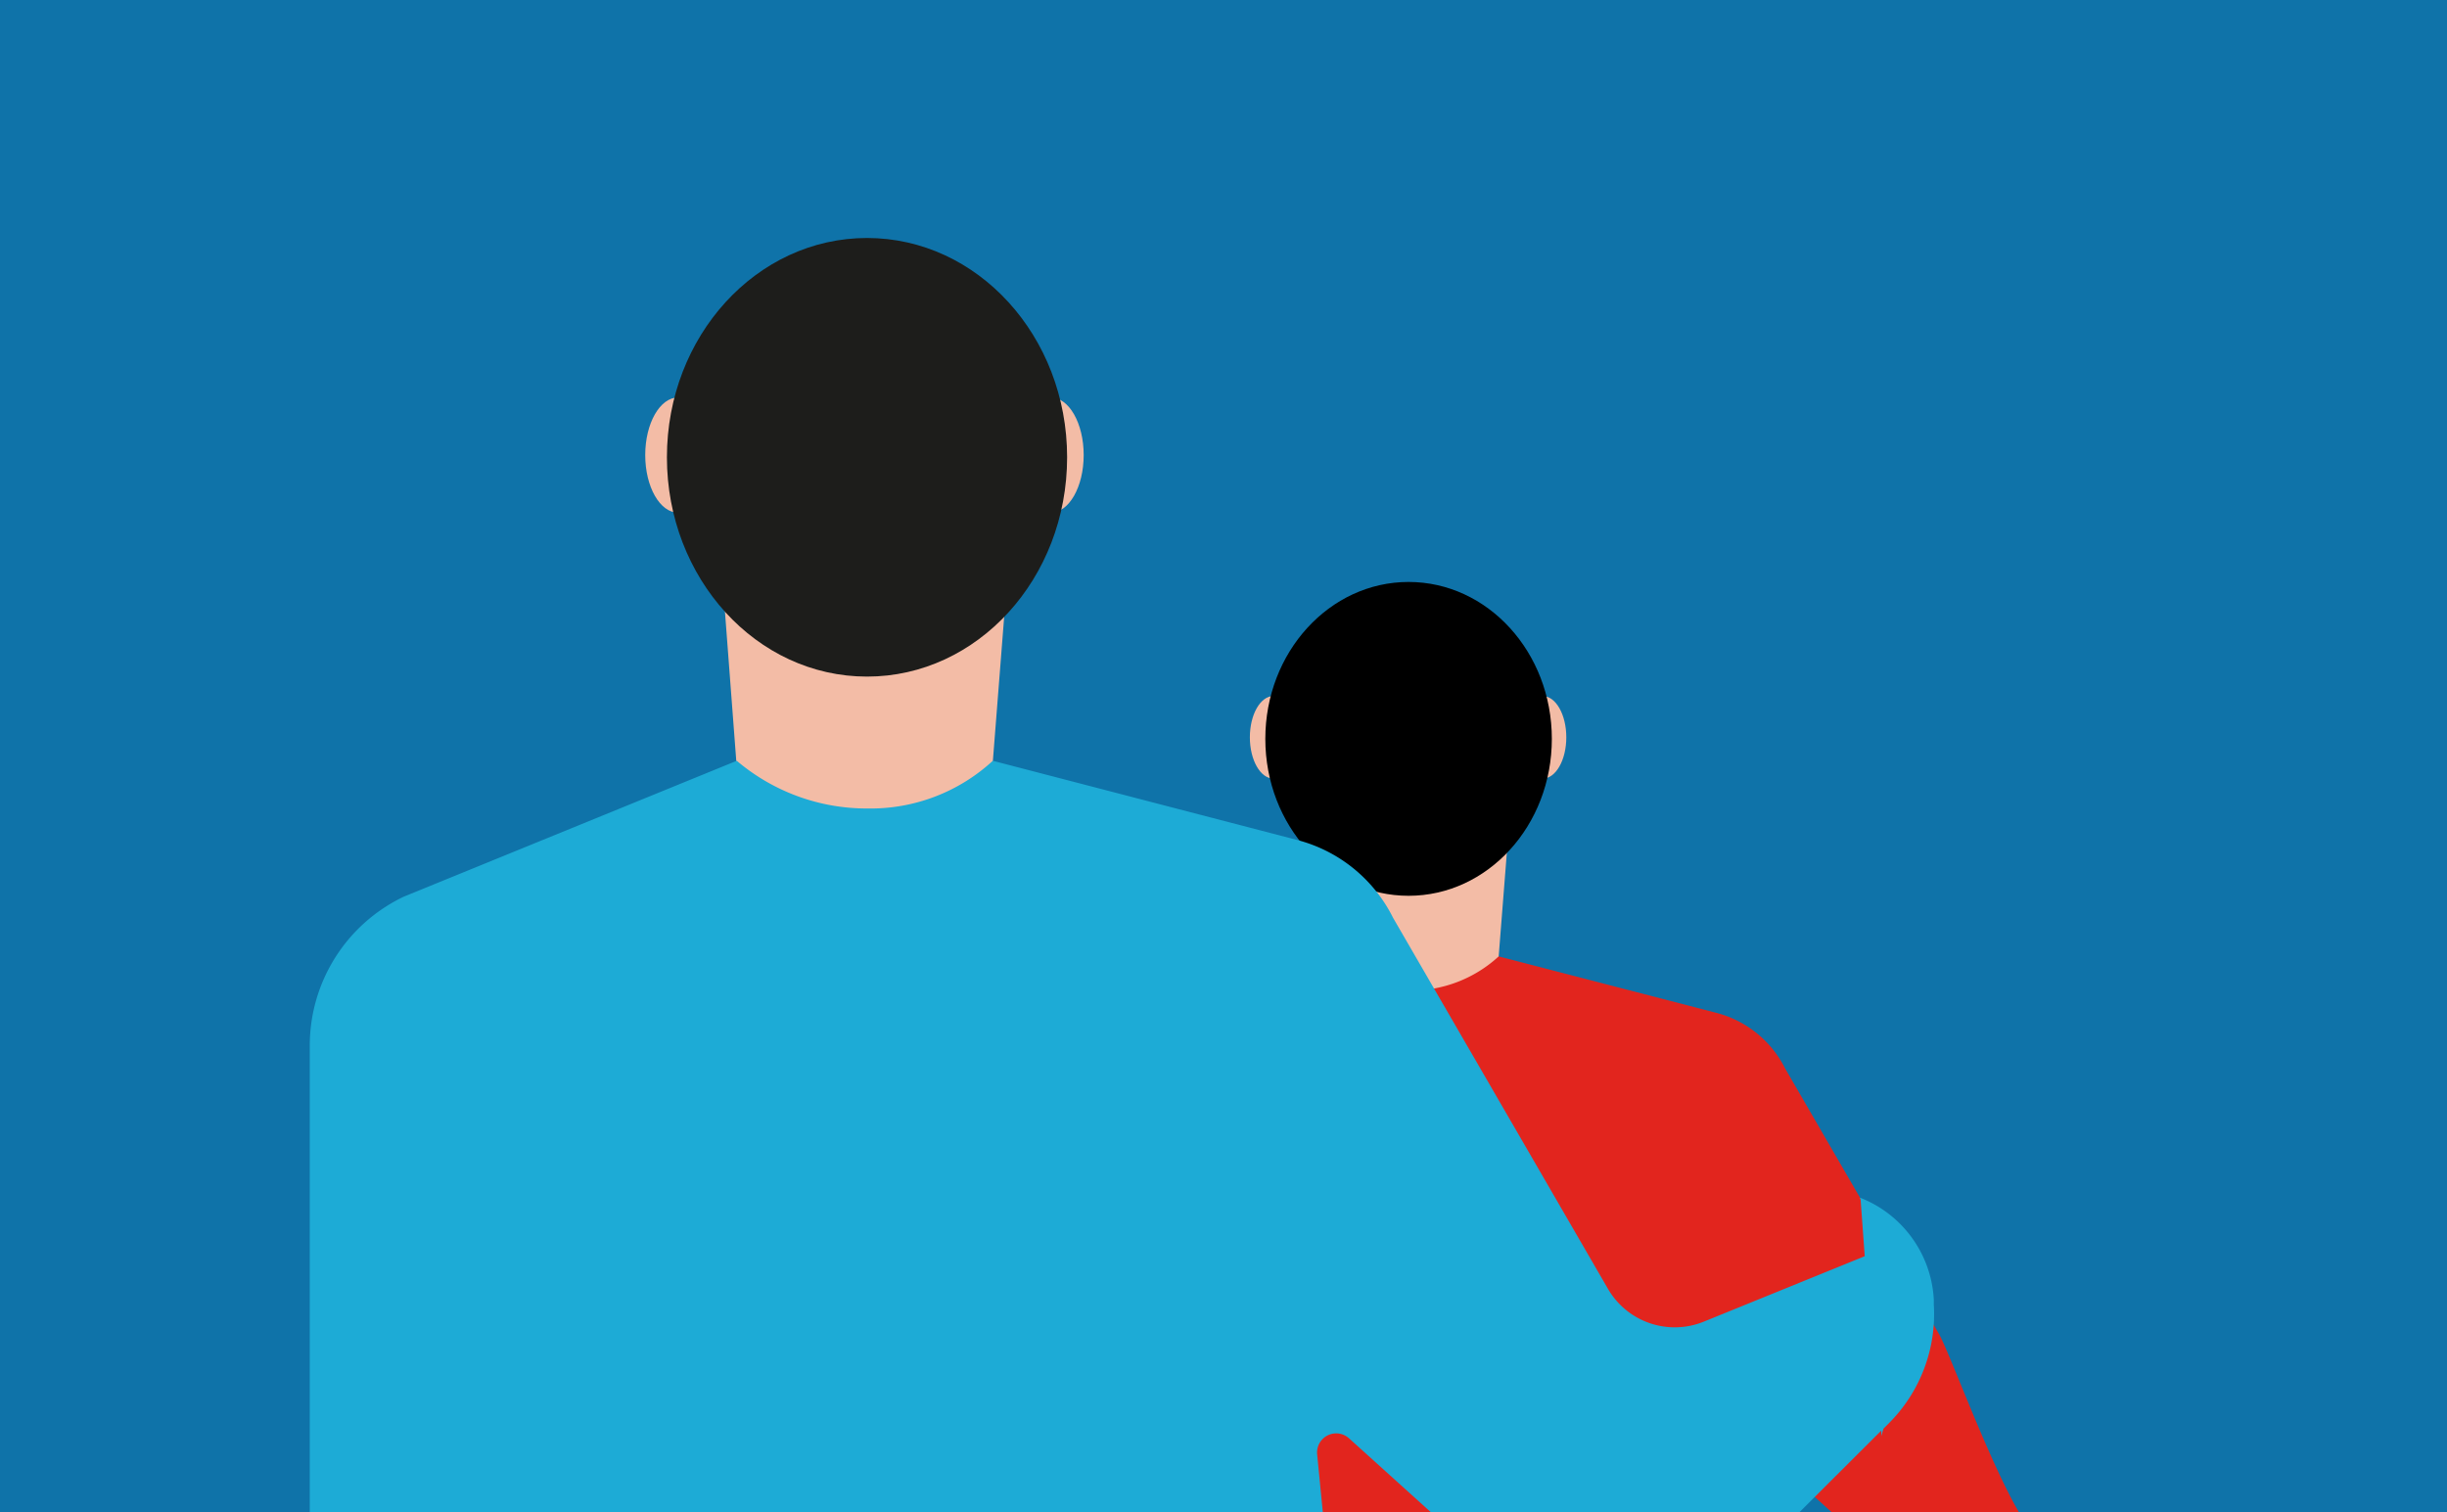 <svg id="Calque_1" data-name="Calque 1" xmlns="http://www.w3.org/2000/svg" xmlns:xlink="http://www.w3.org/1999/xlink" viewBox="0 0 220 136"><defs><style>.cls-1{fill:none;}.cls-2{clip-path:url(#clip-path);}.cls-3{fill:#0f73a9;}.cls-4{fill:#f3bca6;}.cls-5{fill:#e2251e;}.cls-6{fill:#1d1d1b;}.cls-7{fill:#1dabd6;}.cls-8{clip-path:url(#clip-path-2);}.cls-9{clip-path:url(#clip-path-3);}.cls-10{fill:#34b3e8;}</style><clipPath id="clip-path"><rect class="cls-1" x="-1.4" y="-1.66" width="222.8" height="137.67"/></clipPath><clipPath id="clip-path-2"><rect class="cls-1" x="-370.75" y="-0.97" width="222.25" height="138.02"/></clipPath><clipPath id="clip-path-3"><rect class="cls-1" x="-548.55" y="-188.41" width="605.73" height="373.83"/></clipPath></defs><title>Plan de travail 284</title><g class="cls-2"><rect class="cls-3" x="-1.4" y="-0.83" width="222.8" height="137.67"/><ellipse class="cls-4" cx="138.7" cy="66.3" rx="2.12" ry="3.71"/><polygon class="cls-4" points="117.18 72.16 118.46 89.05 123.29 98.01 134.5 89.05 135.83 72.16 117.18 72.16"/><ellipse class="cls-4" cx="114.49" cy="66.3" rx="2.12" ry="3.71"/><ellipse cx="126.64" cy="66.44" rx="12.88" ry="14.11"/><path class="cls-5" d="M183.94,138.38c-2.29.94-8.37-16.27-9.61-18.42L160.49,96.07a9.62,9.62,0,0,0-6.2-5L134.74,86a11.63,11.63,0,0,1-8.1,3.07A12.91,12.91,0,0,1,118.23,86l-21.4,8.75a10.6,10.6,0,0,0-6,9.57v44.46h66.61l-1.78-18.14a1.23,1.23,0,0,1,2-1l13.29,12a6.27,6.27,0,0,0,8.63-.22"/><polygon class="cls-4" points="64.73 49.11 66.52 72.7 73.27 85.23 88.93 72.7 90.78 49.11 64.73 49.11"/><ellipse class="cls-4" cx="60.97" cy="40.92" rx="2.96" ry="5.18"/><ellipse class="cls-4" cx="94.47" cy="40.92" rx="2.96" ry="5.18"/><ellipse class="cls-6" cx="77.95" cy="41.12" rx="17.99" ry="19.72"/><path class="cls-7" d="M169.34,128.46l.52-.52a13.87,13.87,0,0,0,4-10.65l0-.44a10.43,10.43,0,0,0-6.65-9.16l.07.18.37,5.09-14.46,5.88a6.94,6.94,0,0,1-8.62-2.94L125.24,82.52a13.38,13.38,0,0,0-8.66-7L89.26,68.41A16.21,16.21,0,0,1,78,72.7a18.07,18.07,0,0,1-11.76-4.29L36.3,80.63A14.83,14.83,0,0,0,27.85,94v62.12h93.06l-2.49-25.34a1.72,1.72,0,0,1,2.86-1.45l18.58,16.78a8.77,8.77,0,0,0,12.06-.3l17.22-17.17,0,.49Z"/></g><g class="cls-8"><g class="cls-9"><rect class="cls-10" x="-548.19" y="-188.41" width="605.73" height="373.83"/></g></g></svg>